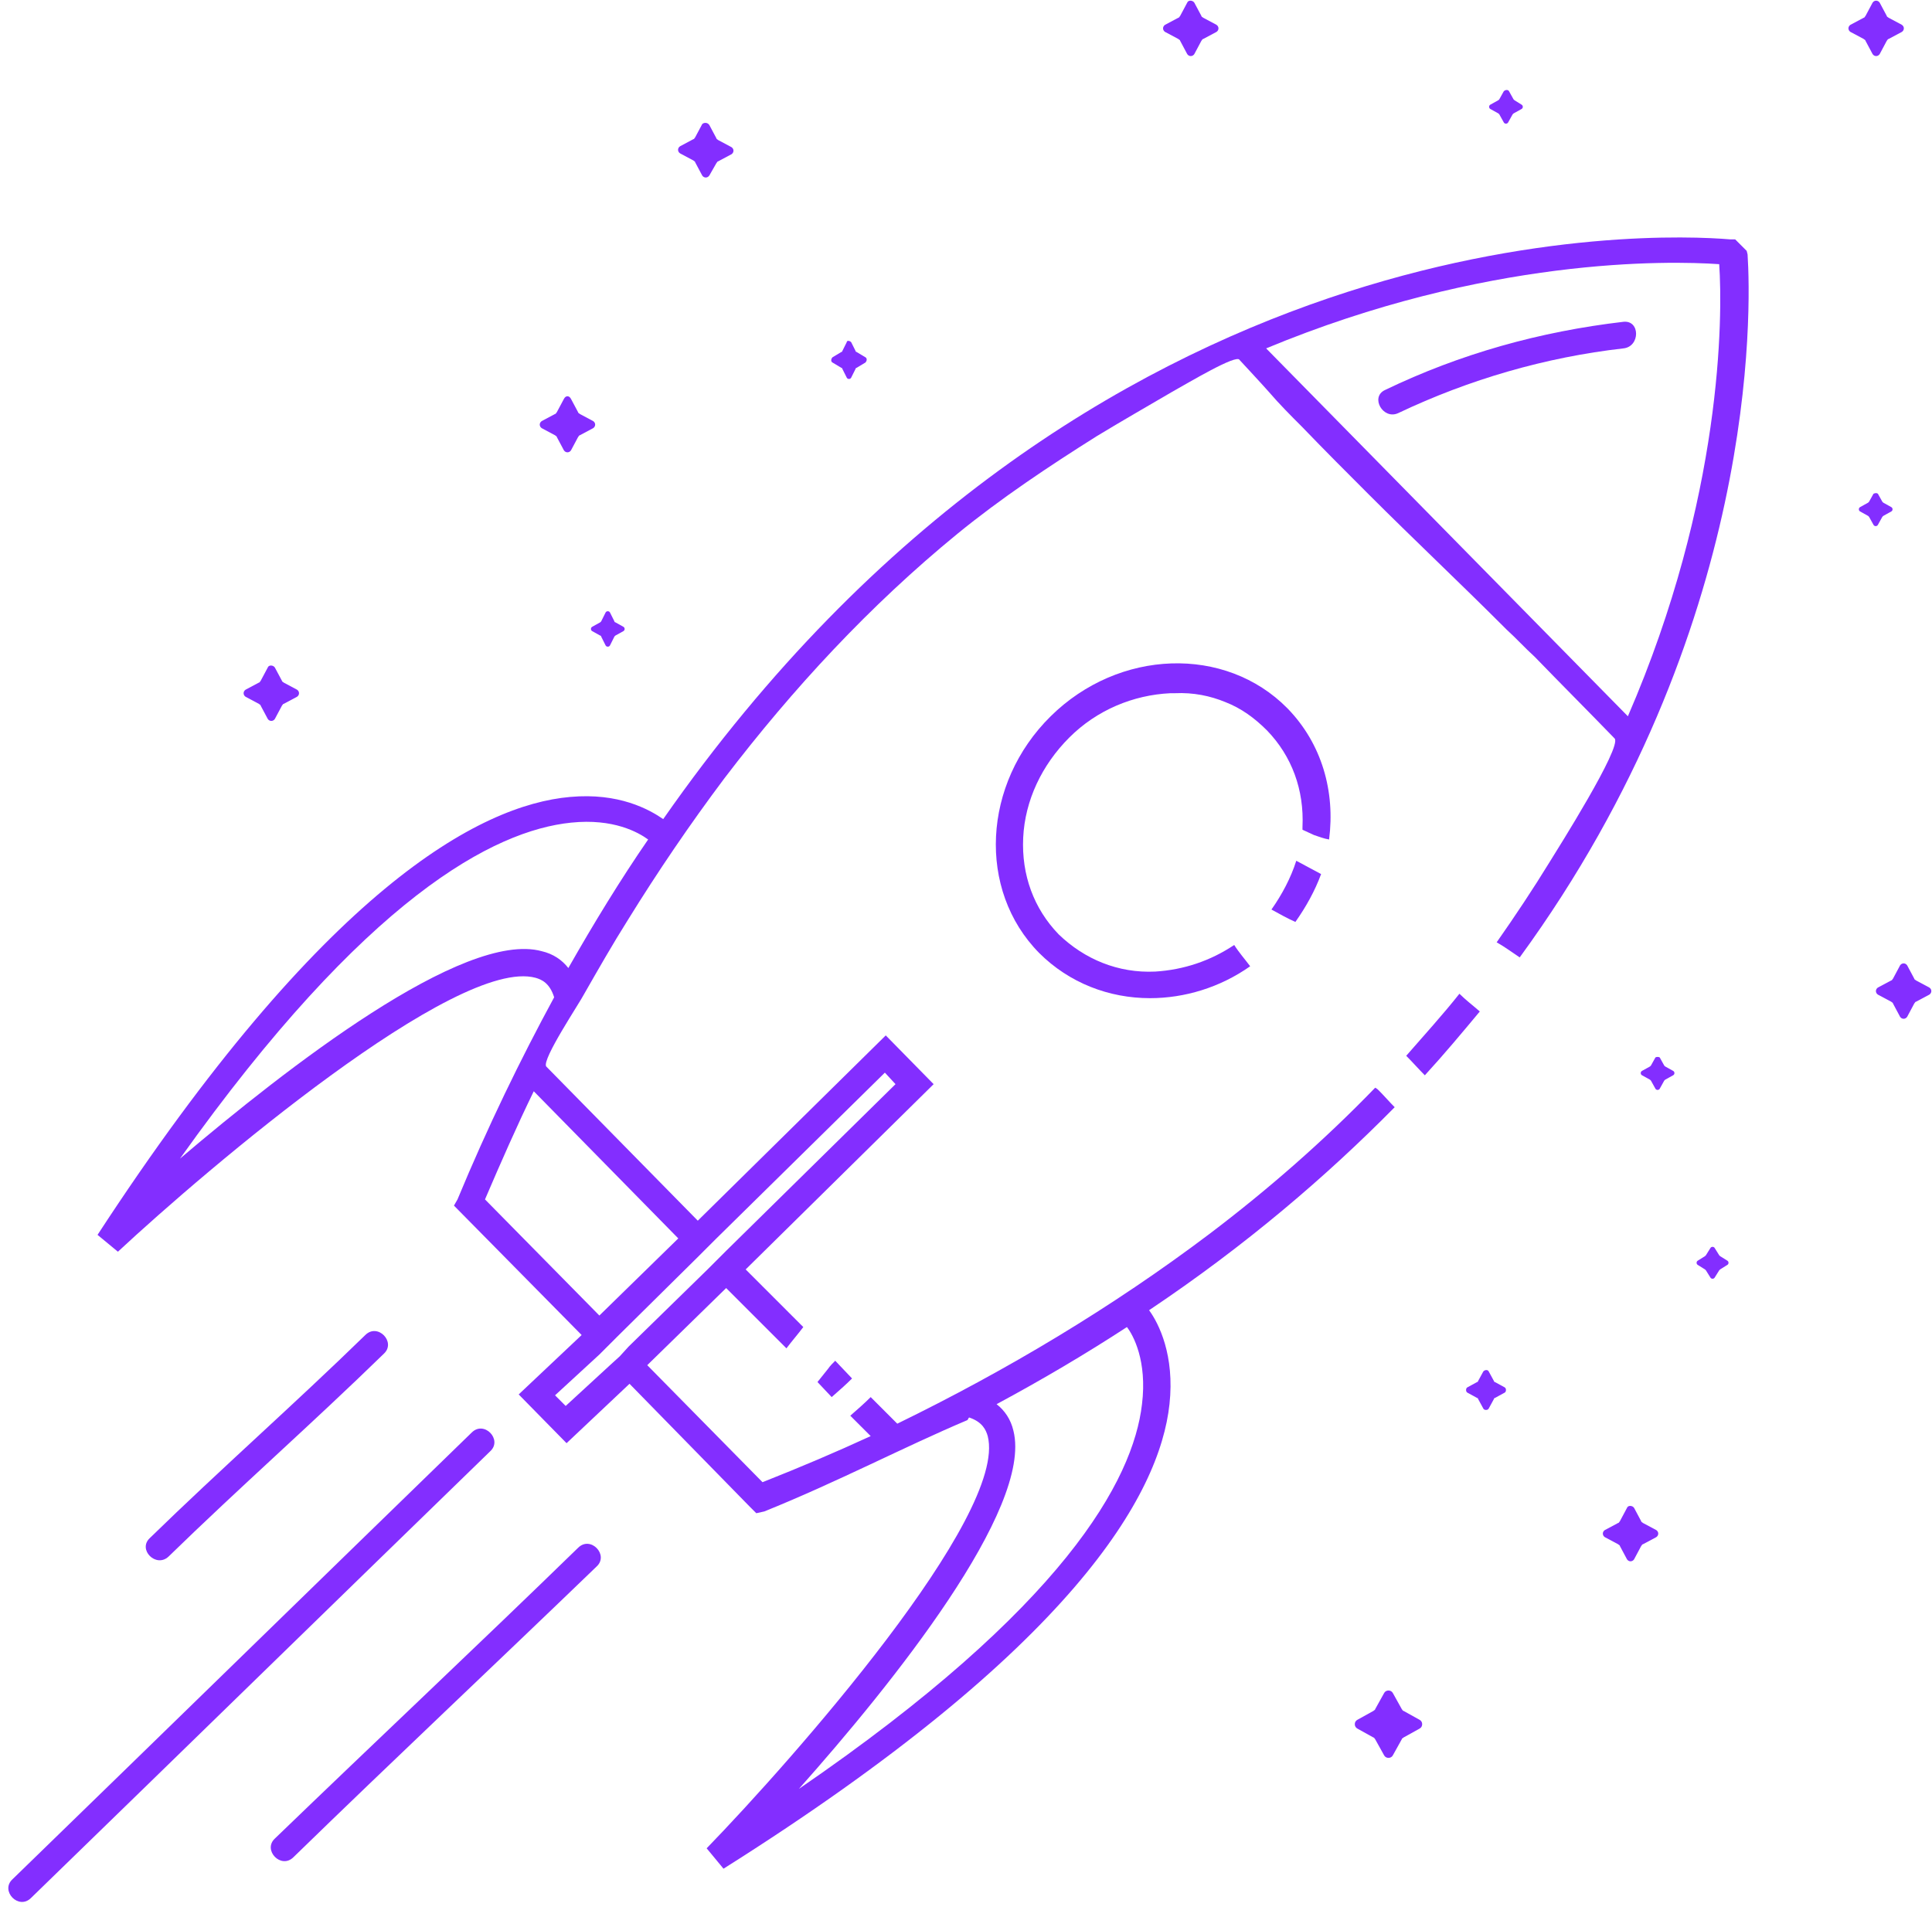<?xml version="1.0" encoding="UTF-8" standalone="no"?><svg xmlns="http://www.w3.org/2000/svg" xmlns:xlink="http://www.w3.org/1999/xlink" fill="#832eff" height="215.5" preserveAspectRatio="xMidYMid meet" version="1" viewBox="10.4 29.2 217.9 215.5" width="217.9" zoomAndPan="magnify"><g id="change1_1"><path d="M155.6,109.1c-7-7.1-19-6.7-26.7,0.9c-7.7,7.6-8.3,19.6-1.3,26.7c3.4,3.4,7.9,5.1,12.5,5.1c3.9,0,7.9-1.2,11.3-3.6 c-0.6-0.8-1.3-1.6-1.8-2.4c-2.7,1.8-5.7,2.8-8.9,3c-4.2,0.2-8-1.4-10.9-4.2c-2.8-2.9-4.2-6.7-4-10.9s2.1-8.2,5.2-11.3 c3.1-3.1,7.2-4.8,11.4-5h0.5c2.1-0.1,4,0.3,5.7,1c1.8,0.7,3.3,1.8,4.7,3.2c2.8,2.9,4.2,6.7,4,10.9c0,0.1,0,0.2,0,0.3 c0.4,0.2,0.9,0.4,1.3,0.6c0.6,0.2,1.1,0.4,1.7,0.5C161,118.5,159.5,113.1,155.6,109.1z"/><path d="M156.5,133.2c1.2-1.7,2.2-3.5,2.9-5.4c-0.9-0.5-1.9-1-2.8-1.5c-0.6,1.9-1.6,3.8-2.8,5.5 C154.7,132.3,155.6,132.8,156.5,133.2z"/><path d="M171.1,150.5c2.2-2.4,4.2-4.8,6.2-7.2c-0.8-0.7-1.6-1.3-2.3-2c-1.9,2.4-4,4.7-6,7C169.7,149,170.4,149.8,171.1,150.5z"/><path d="M207.5,57.9l-0.1-0.4l-1.3-1.3h-0.6c-8.3-0.7-72.3-3.4-120.3,65.4c-1.6-1.1-5-3-10.5-2.5c-10.2,0.9-27.8,10.3-53.3,49.4 l2.3,1.9c10.1-9.4,38.2-33.3,47.1-30.9c0.7,0.2,1.6,0.6,2.1,2.2c-3.8,7-7.5,14.6-10.9,22.8l-0.4,0.7L76,179.8l-7.1,6.7l5.4,5.5 l7.1-6.7l13.5,13.8l0.8,0.8l0.9-0.2c8.2-3.3,15.8-7.3,22.9-10.3c0.1-0.1,0.1-0.2,0.2-0.3c1.5,0.5,1.9,1.4,2.1,2.1 c2.3,9-22.1,36.6-31.7,46.5L92,240c39.5-24.9,49.2-42.2,50.3-52.4c0.6-5.5-1.2-9.1-2.3-10.6c10.9-7.3,20-15.1,27.7-22.9 c-0.6-0.6-1.2-1.3-1.8-1.9c-0.1-0.1-0.2-0.2-0.4-0.3c-5.8,6-12.1,11.5-18.7,16.5c-11,8.3-22.9,15.4-35.2,21.4l-3-3 c-0.7,0.7-1.5,1.4-2.3,2.1l2.3,2.3c-3.9,1.8-7.9,3.5-12.2,5.2l-13-13.2l8.9-8.7l6.8,6.8c0.6-0.8,1.3-1.6,1.9-2.4l-6.5-6.5 l21.2-20.9l-5.4-5.5l-21.2,20.9c0,0-17.1-17.4-17.1-17.4c-0.5-0.8,3.8-7.2,4.3-8.2c1.6-2.8,3.2-5.6,4.9-8.3c3.4-5.5,7-10.8,10.9-16 c7.7-10.1,16.4-19.5,26.3-27.6c4.9-4,10.3-7.6,15.7-11c2.8-1.7,5.6-3.3,8.5-5c1.8-1,7.3-4.3,7.6-3.6c0,0,2.6,2.8,3.3,3.6 c1.2,1.4,2.5,2.7,3.8,4c2.5,2.6,5,5.1,7.5,7.6c5,5,10.2,9.9,15.2,14.9c0.1,0.1,0.2,0.2,0.3,0.3c1.1,1,2.1,2.1,3.2,3.1 c3,3.1,6,6.1,9,9.2c0.9,0.9-6.5,12.6-7.3,13.9c-1.9,3.1-3.9,6.1-6,9.1c0.9,0.5,1.7,1.1,2.6,1.7C208.8,100.2,207.9,64,207.5,57.9z M137.5,178.9c0.7,0.9,2.3,3.8,1.7,8.7c-1,8.6-8.8,22.9-38.7,43.4c10.5-11.8,26.4-31.6,24.2-40.4c-0.3-1.3-1-2.3-1.9-3 C128,184.8,132.9,181.9,137.5,178.9z M91.1,169l19.1-18.8l1.2,1.3l-19.1,18.8l-2.1,2.1l-8.9,8.7l-1,1.1l-1.1,1l-5,4.6l-1.2-1.2 l5-4.6l1.1-1.1l1-1l8.9-8.8L91.1,169z M86.9,168.9l-8.9,8.7l-12.9-13.1c1.8-4.2,3.6-8.3,5.5-12.2L86.9,168.9z M74.5,138.4 c-0.7-0.9-1.7-1.6-3-1.9c-8.8-2.4-28.8,13.2-40.8,23.4c21-29.5,35.4-37,44.1-37.9c4.8-0.5,7.6,1.1,8.7,1.9 C80.4,128.4,77.4,133.3,74.5,138.4z M194,110l-40.7-41.4l-0.1-0.1c24.8-10.3,45.3-9.9,51.1-9.5C204.7,64.8,204.7,85.3,194,110z"/><path d="M104.6,182.7c-0.3,0.3-0.6,0.6-0.8,0.9c-0.4,0.5-0.8,1-1.2,1.5l1.6,1.7c0.8-0.7,1.6-1.4,2.3-2.1L104.6,182.7z"/><path d="M29.4,204.8c8-7.8,16.3-15.1,24.3-22.9c1.4-1.3-0.7-3.5-2.1-2.1c-8,7.8-16.3,15.1-24.3,22.9C25.9,204,28,206.1,29.4,204.8z"/><path d="M63.6,190.8c-17.3,16.8-34.5,33.6-51.8,50.4c-1.4,1.3,0.7,3.5,2.1,2.1c17.3-16.8,34.5-33.6,51.8-50.4 C67.1,191.6,65,189.4,63.6,190.8z"/><path d="M75.6,203.8c-11.3,11-22.8,21.8-34.2,32.8c-1.4,1.3,0.7,3.5,2.1,2.1c11.3-11,22.8-21.8,34.2-32.8 C79.1,204.6,77,202.4,75.6,203.8z"/></g><g id="change1_2"><path d="M74.8,74.2l0.8,1.5c0,0.1,0.1,0.1,0.2,0.2l1.5,0.8c0.3,0.2,0.3,0.6,0,0.8l-1.5,0.8c-0.1,0-0.1,0.1-0.2,0.2l-0.8,1.5 c-0.2,0.3-0.6,0.3-0.8,0l-0.8-1.5c0-0.1-0.1-0.1-0.2-0.2l-1.5-0.8c-0.3-0.2-0.3-0.6,0-0.8l1.5-0.8c0.1,0,0.1-0.1,0.2-0.2l0.8-1.5 C74.2,73.8,74.6,73.8,74.8,74.2z"/></g><g id="change1_3"><path d="M145.1,29.5l0.8,1.5c0,0.1,0.1,0.1,0.2,0.2l1.5,0.8c0.3,0.2,0.3,0.6,0,0.8l-1.5,0.8c-0.1,0-0.1,0.1-0.2,0.2l-0.8,1.5 c-0.2,0.3-0.6,0.3-0.8,0l-0.8-1.5c0-0.1-0.1-0.1-0.2-0.2l-1.5-0.8c-0.3-0.2-0.3-0.6,0-0.8l1.5-0.8c0.1,0,0.1-0.1,0.2-0.2l0.8-1.5 C144.4,29.2,144.9,29.2,145.1,29.5z"/></g><g id="change1_4"><path d="M178.3,183.9l0.6,1.1c0,0.1,0.1,0.1,0.1,0.1l1.1,0.6c0.2,0.1,0.2,0.5,0,0.6l-1.1,0.6c-0.1,0-0.1,0.1-0.1,0.1l-0.6,1.1 c-0.1,0.2-0.5,0.2-0.6,0l-0.6-1.1c0-0.1-0.1-0.1-0.1-0.1l-1.1-0.6c-0.2-0.1-0.2-0.5,0-0.6l1.1-0.6c0.1,0,0.1-0.1,0.1-0.1l0.6-1.1 C177.9,183.7,178.2,183.7,178.3,183.9z"/></g><g id="change1_5"><path d="M79.2,98.3l0.5,1c0,0.1,0.1,0.1,0.1,0.1l0.9,0.5c0.2,0.1,0.2,0.4,0,0.5l-0.9,0.5c0,0-0.1,0.1-0.1,0.1l-0.5,1 c-0.1,0.2-0.4,0.2-0.5,0l-0.5-1c0-0.1-0.1-0.1-0.1-0.1l-0.9-0.5c-0.2-0.1-0.2-0.4,0-0.5l0.9-0.5c0,0,0.1-0.1,0.1-0.1l0.5-1 C78.8,98.1,79.1,98.1,79.2,98.3z"/></g><g id="change1_6"><path d="M106.4,67.8l0.5,1c0,0.1,0.1,0.1,0.1,0.1l1,0.6c0.2,0.1,0.2,0.4,0,0.6l-1,0.6c-0.1,0-0.1,0.1-0.1,0.1l-0.5,1 c-0.1,0.2-0.4,0.2-0.5,0l-0.5-1c0-0.1-0.1-0.1-0.1-0.1l-1-0.6c-0.2-0.1-0.2-0.4,0-0.6l1-0.6c0.1,0,0.1-0.1,0.1-0.1l0.5-1 C105.9,67.6,106.2,67.6,106.4,67.8z"/></g><g id="change1_7"><path d="M197.6,148.5l0.5,0.9c0,0,0.1,0.1,0.1,0.1l0.9,0.5c0.2,0.1,0.2,0.4,0,0.5l-0.9,0.5c0,0-0.1,0.1-0.1,0.1l-0.5,0.9 c-0.1,0.2-0.4,0.2-0.5,0l-0.5-0.9c0,0-0.1-0.1-0.1-0.1l-0.9-0.5c-0.2-0.1-0.2-0.4,0-0.5l0.9-0.5c0,0,0.1-0.1,0.1-0.1l0.5-0.9 C197.2,148.4,197.5,148.4,197.6,148.5z"/></g><g id="change1_8"><path d="M222.2,84.9l0.5,0.9c0,0,0.1,0.1,0.1,0.1l0.9,0.5c0.2,0.1,0.2,0.4,0,0.5l-0.9,0.5c0,0-0.1,0.1-0.1,0.1l-0.5,0.9 c-0.1,0.2-0.4,0.2-0.5,0l-0.5-0.9c0,0-0.1-0.1-0.1-0.1l-0.9-0.5c-0.2-0.1-0.2-0.4,0-0.5l0.9-0.5c0,0,0.1-0.1,0.1-0.1l0.5-0.9 C221.9,84.8,222.1,84.8,222.2,84.9z"/></g><g id="change1_9"><path d="M180.6,39.5l0.5,0.9c0,0,0.1,0.1,0.1,0.1L182,41c0.2,0.1,0.2,0.4,0,0.5l-0.9,0.5c0,0-0.1,0.1-0.1,0.1l-0.5,0.9 c-0.1,0.2-0.4,0.2-0.5,0l-0.5-0.9c0,0-0.1-0.1-0.1-0.1l-0.9-0.5c-0.2-0.1-0.2-0.4,0-0.5l0.9-0.5c0,0,0.1-0.1,0.1-0.1l0.5-0.9 C180.2,39.3,180.5,39.3,180.6,39.5z"/></g><g id="change1_10"><path d="M203.8,170l0.5,0.8c0,0,0.1,0.1,0.1,0.1l0.8,0.5c0.2,0.1,0.2,0.4,0,0.5l-0.8,0.5c0,0-0.1,0.1-0.1,0.1l-0.5,0.8 c-0.1,0.2-0.4,0.2-0.5,0l-0.5-0.8c0,0-0.1-0.1-0.1-0.1l-0.8-0.5c-0.2-0.1-0.2-0.4,0-0.5l0.8-0.5c0,0,0.1-0.1,0.1-0.1l0.5-0.8 C203.4,169.8,203.7,169.8,203.8,170z"/></g><g id="change1_11"><path d="M41.4,104.5l0.8,1.5c0,0.1,0.1,0.1,0.2,0.2l1.5,0.8c0.3,0.2,0.3,0.6,0,0.8l-1.5,0.8c-0.1,0-0.1,0.1-0.2,0.2l-0.8,1.5 c-0.2,0.3-0.6,0.3-0.8,0l-0.8-1.5c0-0.1-0.1-0.1-0.2-0.2l-1.5-0.8c-0.3-0.2-0.3-0.6,0-0.8l1.5-0.8c0.1,0,0.1-0.1,0.2-0.2l0.8-1.5 C40.7,104.2,41.2,104.2,41.4,104.5z"/></g><g id="change1_12"><path d="M167.5,220.2l1,1.8c0.1,0.1,0.1,0.2,0.2,0.2l1.8,1c0.4,0.2,0.4,0.8,0,1l-1.8,1c-0.1,0.1-0.2,0.1-0.2,0.2l-1,1.8 c-0.2,0.4-0.8,0.4-1,0l-1-1.8c-0.1-0.1-0.1-0.2-0.2-0.2l-1.8-1c-0.4-0.2-0.4-0.8,0-1l1.8-1c0.1-0.1,0.2-0.1,0.2-0.2l1-1.8 C166.7,219.8,167.3,219.8,167.5,220.2z"/></g><g id="change1_13"><path d="M225.5,138.1l0.8,1.5c0,0.1,0.1,0.1,0.2,0.2l1.5,0.8c0.3,0.2,0.3,0.6,0,0.8l-1.5,0.8c-0.1,0-0.1,0.1-0.2,0.2l-0.8,1.5 c-0.2,0.3-0.6,0.3-0.8,0l-0.8-1.5c0-0.1-0.1-0.1-0.2-0.2l-1.5-0.8c-0.3-0.2-0.3-0.6,0-0.8l1.5-0.8c0.1,0,0.1-0.1,0.2-0.2l0.8-1.5 C224.9,137.8,225.3,137.8,225.5,138.1z"/></g><g id="change1_14"><path d="M222.4,29.5l0.8,1.5c0,0.1,0.1,0.1,0.2,0.2l1.5,0.8c0.3,0.2,0.3,0.6,0,0.8l-1.5,0.8c-0.1,0-0.1,0.1-0.2,0.2l-0.8,1.5 c-0.2,0.3-0.6,0.3-0.8,0l-0.8-1.5c0-0.1-0.1-0.1-0.2-0.2l-1.5-0.8c-0.3-0.2-0.3-0.6,0-0.8l1.5-0.8c0.1,0,0.1-0.1,0.2-0.2l0.8-1.5 C221.8,29.2,222.2,29.2,222.4,29.5z"/></g><g id="change1_15"><path d="M194.7,199.3l0.8,1.5c0,0.1,0.1,0.1,0.2,0.2l1.5,0.8c0.3,0.2,0.3,0.6,0,0.8l-1.5,0.8c-0.1,0-0.1,0.1-0.2,0.2l-0.8,1.5 c-0.2,0.3-0.6,0.3-0.8,0l-0.8-1.5c0-0.1-0.1-0.1-0.2-0.2l-1.5-0.8c-0.3-0.2-0.3-0.6,0-0.8l1.5-0.8c0.1,0,0.1-0.1,0.2-0.2l0.8-1.5 C194,199,194.5,199,194.7,199.3z"/></g><g id="change1_16"><path d="M90.4,43.3l0.8,1.5c0,0.1,0.1,0.1,0.2,0.2l1.5,0.8c0.3,0.2,0.3,0.6,0,0.8l-1.5,0.8c-0.1,0-0.1,0.1-0.2,0.2L90.4,49 c-0.2,0.3-0.6,0.3-0.8,0l-0.8-1.5c0-0.1-0.1-0.1-0.2-0.2l-1.5-0.8c-0.3-0.2-0.3-0.6,0-0.8l1.5-0.8c0.1,0,0.1-0.1,0.2-0.2l0.8-1.5 C89.8,43,90.2,43,90.4,43.3z"/></g><g id="change1_17"><path d="M168.1,75.8c8-3.8,16.6-6.3,25.4-7.3c1.9-0.2,1.9-3.2,0-3c-9.4,1.1-18.4,3.6-26.9,7.7C164.9,74,166.4,76.6,168.1,75.8 L168.1,75.8z"/></g></svg>